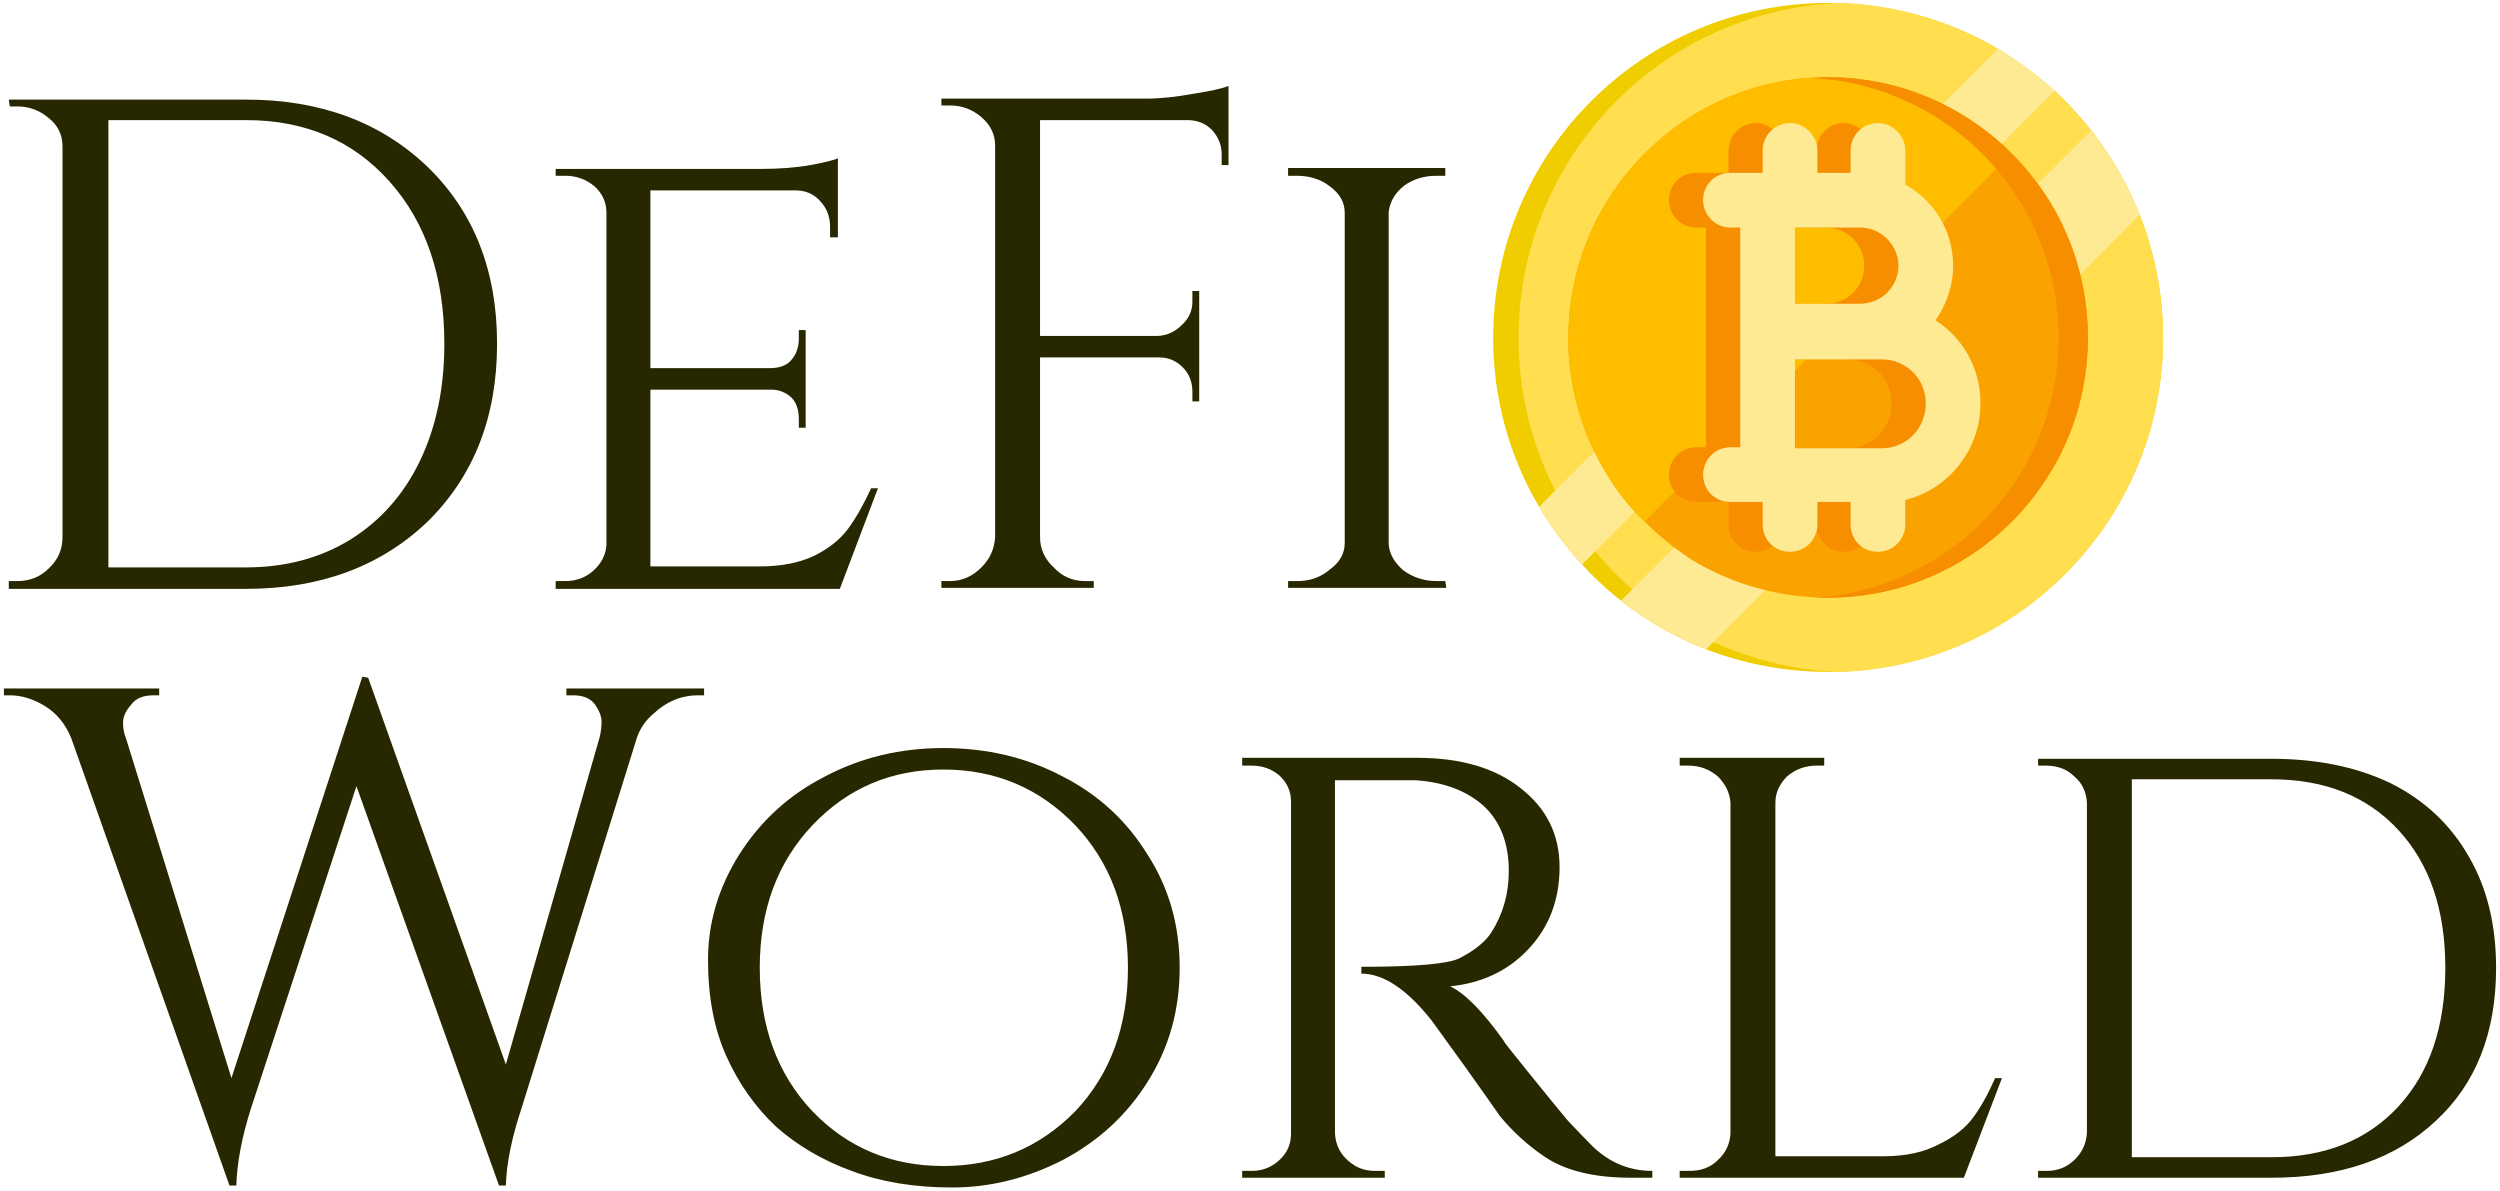 <svg version="1.2" xmlns="http://www.w3.org/2000/svg" viewBox="0 0 256 122" width="256" height="122"><style>.a{fill:#f0cd00}.b{fill:#ffde50}.c{fill:#ffea94}.d{fill:#faa300}.e{fill:#ffbd00}.f{fill:#f68e00}.g{fill:#282800}</style><path class="a" d="m221.5 34.6c0 18.9-15.4 34.2-34.3 34.2-10 0-19-4.2-25.2-11q-2.5-2.7-4.4-5.9c-3-5.1-4.7-11-4.7-17.3 0-19 15.4-34.3 34.3-34.3 6.3 0 12.3 1.7 17.4 4.7q3.1 1.9 5.8 4.3c6.8 6.3 11.1 15.3 11.1 25.3z"/><path class="b" d="m221.5 34.6c0 18.5-14.7 33.6-33 34.2-18.4-0.6-33-15.7-33-34.2 0-18.5 14.6-33.6 33-34.3 18.3 0.7 33 15.8 33 34.3z"/><path class="c" d="m210.4 9.3l-48.4 48.5q-2.5-2.7-4.4-5.9l47-46.9q3.1 1.9 5.8 4.3z"/><path class="c" d="m219.1 22l-44.4 44.5c-3.2-1.3-6.1-2.9-8.7-5l48.1-48.1c2.1 2.6 3.8 5.5 5 8.6z"/><path class="d" d="m213.8 34.6c0 14.7-11.9 26.6-26.6 26.6-5.1 0-9.9-1.4-14-3.9q-2.6-1.7-4.8-3.9-1.7-1.6-3-3.5-1.8-2.6-3-5.6c-1.1-2.9-1.8-6.1-1.8-9.4q0-0.2 0-0.3c0-14.7 11.9-26.7 26.6-26.7q0.2 0 0.3 0c3.4 0.1 6.5 0.7 9.5 1.9q3 1.2 5.5 3 1.9 1.3 3.5 2.9 2.2 2.2 3.9 4.9c2.5 4.1 3.9 8.8 3.9 14z"/><path class="e" d="m206 15.7l-37.6 37.7q-1.7-1.6-3-3.5-1.8-2.6-3-5.6c-1.1-2.9-1.8-6.1-1.8-9.4q0-0.2 0-0.3c0-14.7 11.9-26.7 26.6-26.7q0.2 0 0.3 0c3.4 0.1 6.5 0.7 9.5 1.9q3 1.2 5.5 3 1.9 1.3 3.5 2.9z"/><path class="f" d="m213.8 34.6c0 14.7-11.9 26.6-26.6 26.6q-0.8 0-1.5 0c14-0.8 25.1-12.4 25.1-26.6 0-14.2-11.1-25.8-25.1-26.6q0.7-0.1 1.5-0.1c14.7 0 26.6 12 26.6 26.7z"/><path class="f" d="m199.3 41.3c0-3.6-1.8-6.7-4.6-8.5 1.1-1.6 1.8-3.5 1.8-5.6 0-3.6-2-6.7-4.9-8.3v-3.5c0-1.5-1.3-2.8-2.8-2.8-1.6 0-2.8 1.3-2.8 2.8v2.3h-3.4v-2.3c0-1.5-1.3-2.8-2.8-2.8-1.6 0-2.8 1.3-2.8 2.8v2.3h-3.3c-1.6 0-2.8 1.2-2.8 2.8 0 1.5 1.2 2.8 2.8 2.8h1v10.6 11.9h-1c-1.6 0-2.8 1.3-2.8 2.8 0 1.6 1.2 2.8 2.8 2.8h3.3v2.3c0 1.6 1.2 2.8 2.8 2.8 1.5 0 2.8-1.2 2.8-2.8v-2.3h3.4v2.3c0 1.6 1.2 2.8 2.8 2.8 1.5 0 2.8-1.2 2.8-2.8v-2.5c4.4-1.1 7.7-5.1 7.7-9.9zm-19-18h6.7c2.2 0 3.9 1.8 3.9 3.9 0 2.2-1.7 3.9-3.9 3.9h-6.7zm8.9 22.6h-8.9v-9.1h6.7 2.2c2.5 0 4.5 2 4.5 4.5 0 2.6-2 4.6-4.5 4.6z"/><path class="c" d="m202.8 41.3c0-3.6-1.8-6.7-4.6-8.5 1.1-1.6 1.8-3.5 1.8-5.6 0-3.6-2-6.7-4.9-8.3v-3.5c0-1.5-1.3-2.8-2.8-2.8-1.6 0-2.8 1.3-2.8 2.8v2.3h-3.4v-2.3c0-1.5-1.3-2.8-2.8-2.8-1.6 0-2.8 1.3-2.8 2.8v2.3h-3.3c-1.6 0-2.8 1.2-2.8 2.8 0 1.5 1.2 2.8 2.8 2.8h1v10.6 11.9h-1c-1.6 0-2.8 1.3-2.8 2.8 0 1.6 1.2 2.8 2.8 2.8h3.3v2.3c0 1.6 1.2 2.8 2.8 2.8 1.5 0 2.8-1.2 2.8-2.8v-2.3h3.4v2.3c0 1.6 1.2 2.8 2.8 2.8 1.5 0 2.8-1.2 2.8-2.8v-2.5c4.4-1.1 7.7-5.1 7.7-9.9zm-19-18h6.7c2.1 0 3.9 1.8 3.9 3.9 0 2.2-1.8 3.9-3.9 3.9h-6.7zm8.9 22.6h-8.9v-9.1h6.7 2.2c2.5 0 4.5 2 4.5 4.5 0 2.6-2 4.6-4.5 4.6z"/><path class="g" d="m25.2 10.2q11.4 0 18.6 6.9 7.1 6.9 7.1 18.1 0 11.2-7.1 18.2-7.2 6.9-18.6 6.9h-24.3v-0.8h0.9q1.9 0 3.2-1.3 1.4-1.3 1.4-3.2v-40q0-1.8-1.4-2.9-1.4-1.2-3.2-1.2h-0.8l-0.1-0.7zm0 2.1h-14.1v45.8h14.1q6 0 10.6-2.8 4.7-2.9 7.2-8.1 2.5-5.2 2.5-12 0-10.3-5.6-16.6-5.6-6.3-14.7-6.3zm31.7 47.2h1q1.7 0 2.9-1.1 1.2-1.1 1.3-2.6v-34q0-1.6-1.2-2.7-1.3-1.1-3-1.1h-1v-0.7h20.9q3 0 5.2-0.4 2.2-0.4 2.8-0.7v8.1h-0.8v-1.1q0-1.5-1-2.6-1-1.1-2.5-1.1h-14.9v18.2h12.2q1.5 0 2.2-0.8 0.8-0.9 0.8-2.2v-0.9h0.7v10h-0.7v-0.9q0-2-1.5-2.7-0.6-0.3-1.3-0.3h-12.4v18.1h11.2q3.3 0 5.6-1.1 2.2-1.1 3.4-2.7 1.2-1.6 2.4-4.2h0.7l-3.9 10.3h-29.1zm68.9-50.7v2.1 6h-0.7v-1.1q0-1.4-1-2.5-1-1-2.5-1h-15.1v22.1h12.1q1.4-0.1 2.4-1.1 1.1-1 1.1-2.4v-1.1h0.7v11.3h-0.7v-1q0-1.5-1-2.5-1-1-2.4-1h-12.2v18.4q0 1.8 1.4 3.1 1.3 1.4 3.2 1.4h0.9v0.7h-15.6v-0.7h0.9q1.8 0 3.2-1.4 1.3-1.3 1.4-3.1v-40.1q0-1.7-1.4-2.9-1.4-1.2-3.2-1.2h-0.9v-0.7h20.9q2.2 0 4.9-0.5 2.6-0.4 3.6-0.8zm6.1 50.7h1q1.9 0 3.3-1.2 1.5-1.1 1.5-2.7v-33.8q0-1.6-1.5-2.7-1.4-1.1-3.4-1.1h-0.9v-0.8h16.1v0.8h-0.9q-1.9 0-3.3 1-1.4 1.1-1.6 2.7v34q0.1 1.5 1.5 2.7 1.5 1.1 3.4 1.1h0.9l0.1 0.7h-16.2z"/><path class="g" d="m72.1 70.5v0.7h-0.6q-2.6 0-4.6 1.9-1.2 1-1.7 2.5l-11.8 37.9q-1.5 4.5-1.6 7.9h-0.7l-14.6-40.9-10.8 33q-1.4 4.4-1.5 7.9h-0.7l-16.2-45.8q-0.9-2.2-2.7-3.3-1.8-1.1-3.6-1.1h-0.6v-0.7h15.9v0.7h-0.6q-1.6 0-2.3 1-0.8 0.9-0.8 1.8 0 0.9 0.3 1.6l10.8 34.8 13.4-41.1 0.6 0.1 14.1 39.6 9.6-33.5q0.2-0.8 0.2-1.6 0-0.8-0.7-1.8-0.7-0.9-2.2-0.9h-0.7v-0.7zm12.4 9q5.5-2.9 12.1-2.9 6.7 0 12.2 2.9 5.5 2.8 8.7 8 3.3 5.1 3.3 11.6 0 6.5-3.3 11.7-3.2 5.1-8.7 8-5.5 2.8-11.3 2.8-5.8 0-10.3-1.7-4.4-1.6-7.7-4.5-3.2-3-5.1-7.2-1.9-4.2-1.9-9.9 0-5.7 3.2-10.8 3.3-5.2 8.8-8zm-1.3 34.3q5.4 5.6 13.4 5.6 8 0 13.5-5.6 5.4-5.7 5.4-14.7 0-8.9-5.4-14.6-5.5-5.7-13.5-5.7-8 0-13.4 5.7-5.4 5.7-5.4 14.6 0 9 5.4 14.7zm57.3-33.9h-3.8v36.1q0.1 2.2 2.1 3.4 0.9 0.5 2 0.5h1v0.7h-14.6v-0.7h1q1.6 0 2.8-1.1 1.2-1.1 1.2-2.7v-34q0-1.6-1.2-2.7-1.2-1-2.8-1h-1v-0.8h17.9q6.7 0 10.6 3.1 4 3.1 4 8.1 0 5-3.2 8.4-3.1 3.3-8 3.8 2.3 1.1 5.5 5.6-0.1 0 2.5 3.2 2.5 3.1 4 4.9 1.6 1.7 2.6 2.7 2.6 2.5 6.1 2.5v0.7h-2.2q-5.7 0-8.9-2.2-2.5-1.7-4.5-4.1-0.4-0.6-3.6-5.1-3.2-4.4-3.4-4.7-3.8-4.8-7.2-4.8v-0.7q8.4 0 10.1-0.9 2.3-1.2 3.2-2.6 1.8-2.8 1.8-6.3 0-4.3-2.6-6.7-2.6-2.3-6.9-2.6-2 0-4.5 0zm31.5 40h1q1.8 0 2.9-1.1 1.2-1.1 1.3-2.7v-33.9q-0.1-1.5-1.3-2.7-1.3-1.1-3-1.1h-0.9v-0.8h14.8v0.8h-0.8q-1.7 0-3 1.1-1.2 1.2-1.2 2.7v36.2h11.1q3.3 0 5.6-1.2 2.3-1.1 3.5-2.7 1.2-1.6 2.3-4.1h0.7l-3.9 10.2h-29.1zm83.6-20.8q0 10-6.2 15.7-6.2 5.8-16.8 5.8h-23.9v-0.7h0.9q1.7 0 2.9-1.2 1.1-1.1 1.2-2.7v-33.8q-0.1-1.7-1.3-2.7-1.1-1.1-2.9-1.1h-0.8v-0.7h23.9q7 0 12.2 2.5 5.2 2.6 8 7.5 2.8 4.8 2.8 11.4zm-23-19.3h-14.3v38.7h14.3q8.2 0 13-5.2 4.8-5.2 4.8-14.2 0-8.9-4.8-14.1-4.8-5.2-13-5.2z"/></svg>